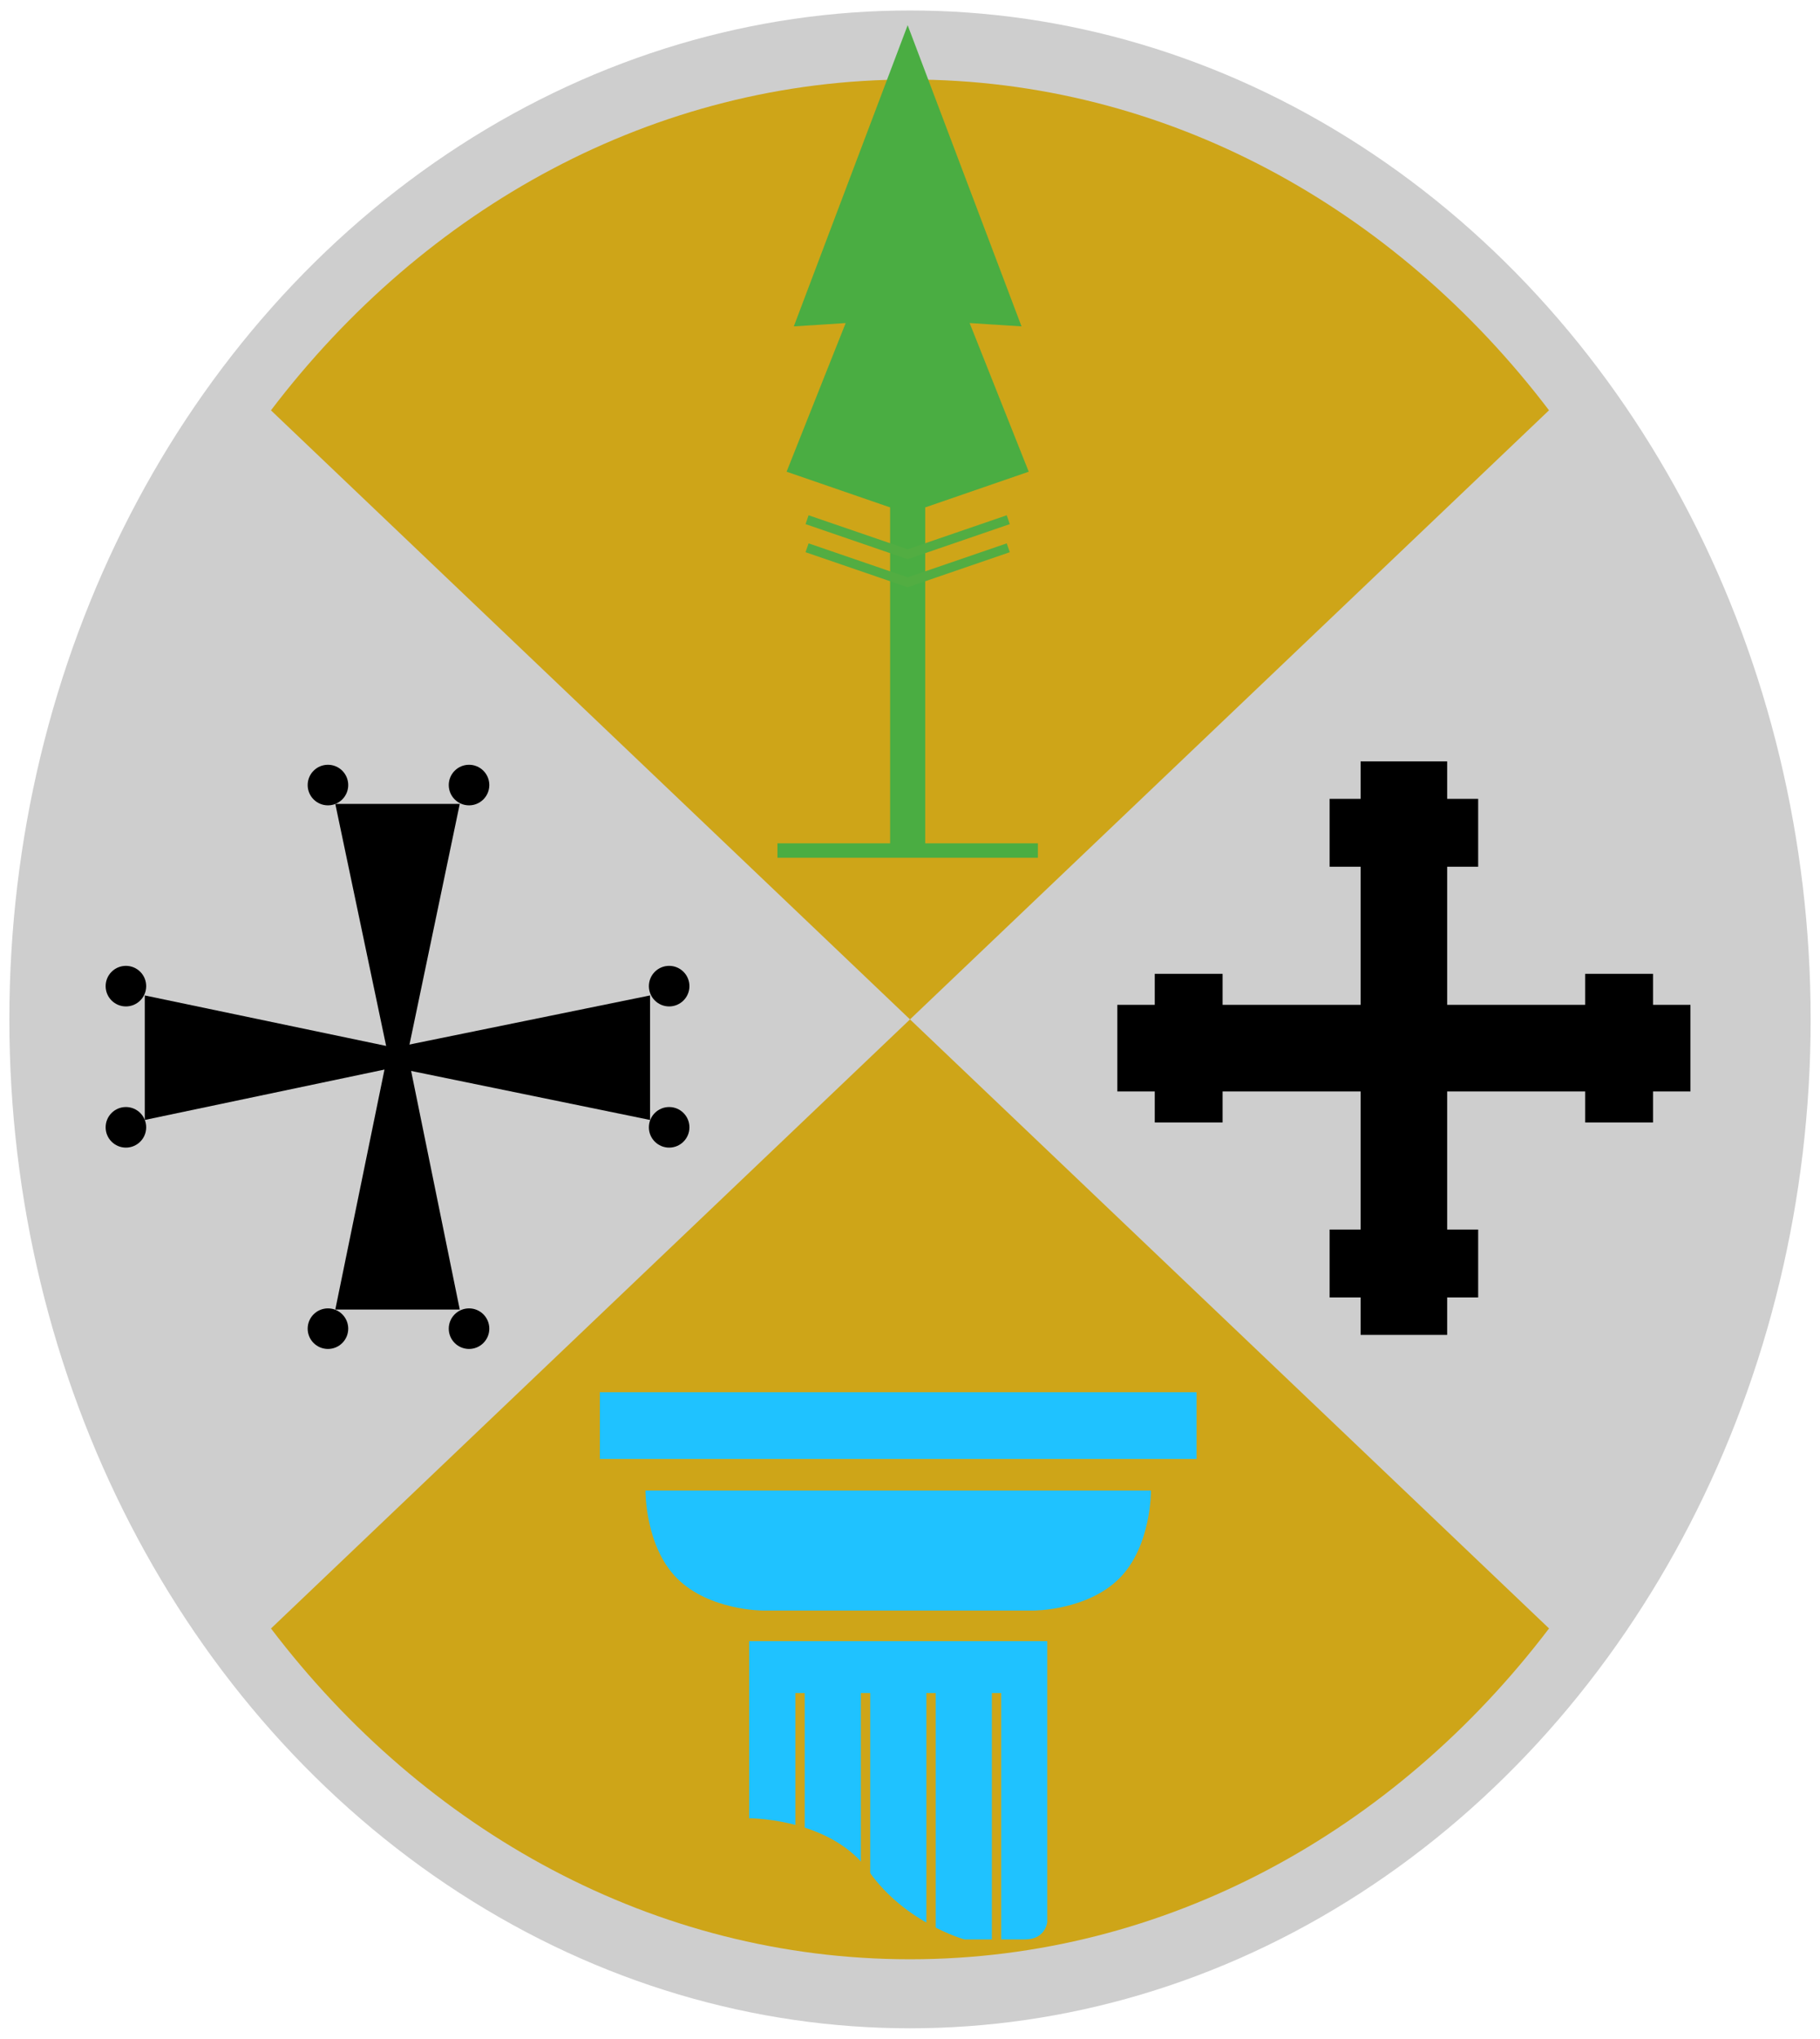 <?xml version="1.0" encoding="iso-8859-1"?>
<!DOCTYPE svg>
<svg	xmlns="http://www.w3.org/2000/svg"
	width="385"
	height="431"
	viewBox="-1 -1 194.5 217.5">
		<ellipse fill="#CECECE" cx="96.25" cy="107.75" rx="96.25" ry="107.75"/> 
		<path fill="#CEA518" d="M27.96,172.801C44.406,194.418,68.898,208.128,96.25,208.128
			c27.354,0,51.848-13.712,68.294-35.332L27.956,42.704
			C44.403,21.084,68.896,7.372,96.25,7.372c27.352,0,51.844,13.71,68.29,35.328
			L27.96,172.801z"/>
		<polygon fill="#4AAD42" points="82.083,90.488 82.083,88.946 94.125,88.946 94.125,53.071 
				83.062,49.259 89.375,33.384 83.833,33.738 96,1.571 108.167,33.738 102.625,33.384 
				108.938,49.259 97.875,53.071 97.875,88.946 109.917,88.946 109.917,90.488 "/>
		<polyline fill="none" stroke="#52AD42" points="106.75,57.384 96,61.071 85.25,57.384 "/>
		<polyline fill="none" stroke="#52AD42" points="106.75,54.384 96,58.071 85.25,54.384 "/>
		<rect x="63.105" y="147.571" fill="#1FC2FF" width="63.77" height="7.125"/> 
		<path fill="#1FC2FF" d="M80.48,170.884c0,0-5.688,0-9.125-3.438s-3.375-9.375-3.375-9.375H122
			c0,0,0.062,5.938-3.375,9.375s-9.125,3.438-9.125,3.438H80.48z"/>
		<path fill="#1FC2FF" d="M79.062,174.154h31.854v30c0,0-0.167,1.854-2.354,1.854h-6.5
			c0,0-6.312-1.75-10.188-7.25s-12.125-5.688-12.812-5.688V174.154z"/>
		<line fill="none" stroke="#CEA518" x1="84.5" y1="179.697" x2="84.5" y2="197.697"/>
		<line fill="none" stroke="#CEA518" x1="91.5" y1="179.697" x2="91.5" y2="202.031"/>
		<line fill="none" stroke="#CEA518" x1="98.5" y1="179.697" x2="98.5" y2="206.03"/>
		<line fill="none" stroke="#CEA518" x1="105.5" y1="179.697" x2="105.5" y2="207.364"/>
		<polygon points="34.833,84.738 48.133,84.738 42.559,111.405 48.133,138.738 
				34.833,138.738 40.438,111.405 "/>
			<circle cx="34.047" cy="82.724" r="2.167"/> 
			<circle cx="49.125" cy="82.724" r="2.167"/> 
			<circle cx="34.047" cy="140.78" r="2.167"/> 
			<circle cx="49.125" cy="140.78" r="2.167"/> 
		<polygon points="14.47,118.491 14.47,105.191 41.137,110.766 68.469,105.191 
				68.469,118.491 41.137,112.887 "/>
			<circle cx="12.456" cy="119.277" r="2.167"/> 
			<circle cx="12.456" cy="104.199" r="2.167"/> 
			<circle cx="70.511" cy="119.277" r="2.167"/> 
			<circle cx="70.511" cy="104.199" r="2.167"/> 

		<rect x="144.406" y="80.196" width="9.25" height="61.25"/> 
		<rect x="118.406" y="106.196" width="61.25" height="9.25"/> 
		<rect x="141.094" y="84.196" width="15.875" height="7.25"/> 
		<rect x="141.094" y="130.196" width="15.875" height="7.25"/> 
		<rect x="122.406" y="102.884" width="7.25" height="15.875"/> 
		<rect x="168.406" y="102.884" width="7.25" height="15.875"/> 
</svg>